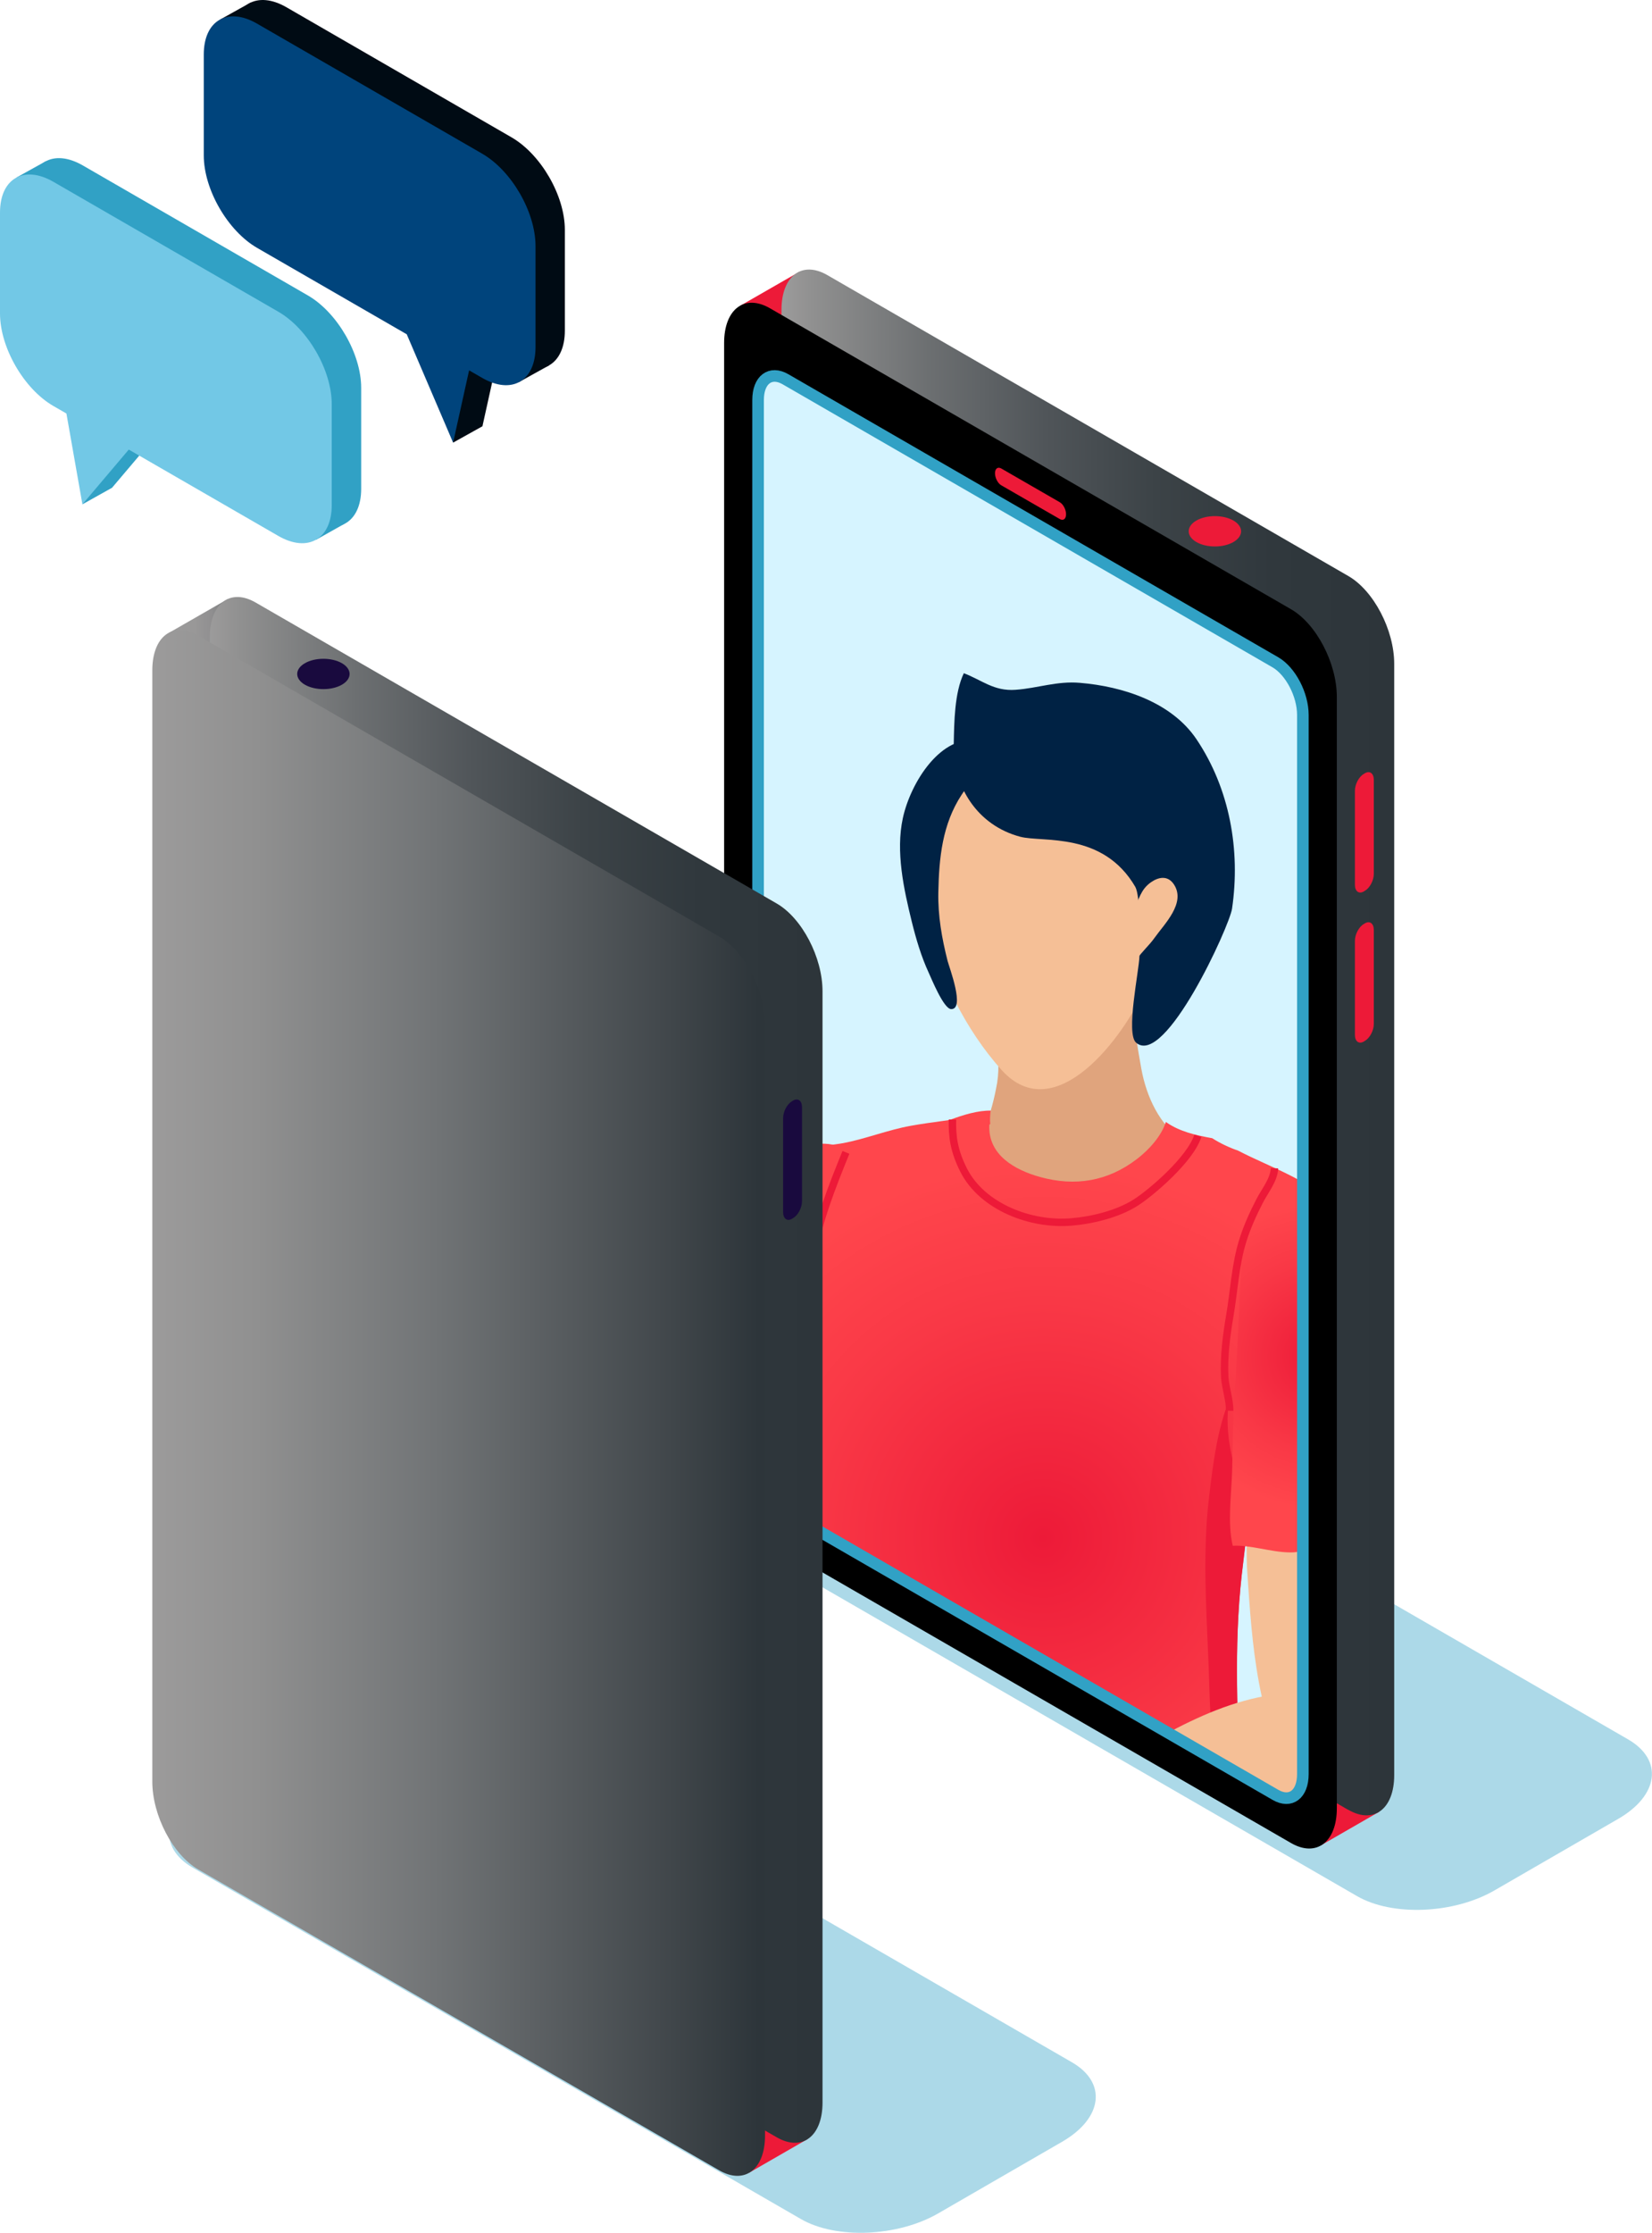 <?xml version="1.0" encoding="UTF-8"?>
<svg xmlns="http://www.w3.org/2000/svg" xmlns:xlink="http://www.w3.org/1999/xlink" viewBox="0 0 142.52 192.5">
  <defs>
    <style>
      .cls-1 {
        stroke: #ed1a38;
      }

      .cls-1, .cls-2 {
        stroke-width: .64px;
      }

      .cls-1, .cls-2, .cls-3 {
        fill: none;
        stroke-miterlimit: 10;
      }

      .cls-4 {
        fill: #ffbf00;
      }

      .cls-4, .cls-5, .cls-6, .cls-7, .cls-8, .cls-9, .cls-10, .cls-11, .cls-12, .cls-13, .cls-14, .cls-15, .cls-16, .cls-17, .cls-18, .cls-19, .cls-20, .cls-21, .cls-22, .cls-23, .cls-24 {
        stroke-width: 0px;
      }

      .cls-5 {
        fill: url(#Dégradé_sans_nom_9);
      }

      .cls-25 {
        isolation: isolate;
      }

      .cls-6 {
        fill: url(#Dégradé_sans_nom_15);
      }

      .cls-8 {
        fill: #000b14;
      }

      .cls-9 {
        fill: #024;
      }

      .cls-10 {
        fill: url(#Dégradé_sans_nom_19);
      }

      .cls-11 {
        fill: #e0a47d;
      }

      .cls-12 {
        fill: #ff464c;
      }

      .cls-13 {
        mix-blend-mode: multiply;
        opacity: .4;
      }

      .cls-13, .cls-24 {
        fill: #31a1c5;
      }

      .cls-14 {
        fill: url(#Dégradé_sans_nom_2);
      }

      .cls-26 {
        clip-path: url(#clippath);
      }

      .cls-15 {
        fill: #190a3e;
      }

      .cls-16 {
        fill: url(#Dégradé_sans_nom_15-2);
      }

      .cls-2, .cls-3 {
        stroke: #31a1c5;
      }

      .cls-17 {
        fill: #ed1a38;
      }

      .cls-18 {
        fill: #00447c;
      }

      .cls-19 {
        fill: #72c8e6;
      }

      .cls-20 {
        fill: #d6f4ff;
      }

      .cls-21 {
        fill: #fdd100;
      }

      .cls-22 {
        fill: #f5bf96;
      }

      .cls-23 {
        fill: url(#Dégradé_sans_nom_9-2);
      }
    </style>
    <linearGradient id="Dégradé_sans_nom_15" data-name="Dégradé sans nom 15" x1="67.43" y1="89.88" x2="120.28" y2="89.88" gradientUnits="userSpaceOnUse">
      <stop offset="0" stop-color="#9c9b9b"/>
      <stop offset=".05" stop-color="#909090"/>
      <stop offset=".24" stop-color="#6c6f71"/>
      <stop offset=".43" stop-color="#505559"/>
      <stop offset=".61" stop-color="#3c4347"/>
      <stop offset=".8" stop-color="#30383d"/>
      <stop offset=".99" stop-color="#2d353a"/>
    </linearGradient>
    <clipPath id="clippath">
      <path class="cls-3" d="m65.4,125.81V34.49c0-1.75,1.06-2.55,2.37-1.79l42.26,24.4c1.31.76,2.37,2.79,2.37,4.54v91.31c0,1.75-1.06,2.55-2.37,1.79l-42.26-24.4c-1.31-.76-2.37-2.79-2.37-4.54Z"/>
    </clipPath>
    <radialGradient id="Dégradé_sans_nom_9" data-name="Dégradé sans nom 9" cx="89.98" cy="132.61" fx="89.98" fy="132.61" r="32.45" gradientUnits="userSpaceOnUse">
      <stop offset="0" stop-color="#ed1a38"/>
      <stop offset=".63" stop-color="#f93846"/>
      <stop offset="1" stop-color="#ff464c"/>
    </radialGradient>
    <radialGradient id="Dégradé_sans_nom_9-2" data-name="Dégradé sans nom 9" cx="113.85" cy="116.95" fx="113.85" fy="116.95" r="13.14" xlink:href="#Dégradé_sans_nom_9"/>
    <linearGradient id="Dégradé_sans_nom_19" data-name="Dégradé sans nom 19" x1="14.59" y1="54.47" x2="22.09" y2="54.47" gradientUnits="userSpaceOnUse">
      <stop offset="0" stop-color="#9c9b9b"/>
      <stop offset=".29" stop-color="#999898"/>
      <stop offset=".47" stop-color="#919091"/>
      <stop offset=".61" stop-color="#828384"/>
      <stop offset=".74" stop-color="#6e7073"/>
      <stop offset=".86" stop-color="#53585b"/>
      <stop offset=".97" stop-color="#333b40"/>
      <stop offset=".99" stop-color="#2d353a"/>
    </linearGradient>
    <linearGradient id="Dégradé_sans_nom_15-2" data-name="Dégradé sans nom 15" x1="18.1" y1="118.1" x2="70.96" y2="118.1" xlink:href="#Dégradé_sans_nom_15"/>
    <linearGradient id="Dégradé_sans_nom_2" data-name="Dégradé sans nom 2" x1="13.15" y1="120.96" x2="66" y2="120.96" gradientUnits="userSpaceOnUse">
      <stop offset="0" stop-color="#9c9b9b"/>
      <stop offset=".17" stop-color="#909090"/>
      <stop offset=".46" stop-color="#717476"/>
      <stop offset=".85" stop-color="#40464a"/>
      <stop offset=".99" stop-color="#2d353a"/>
    </linearGradient>
  </defs>
  <g class="cls-25">
    <g id="Calque_2" data-name="Calque 2">
      <g id="Calque_1-2" data-name="Calque 1">
        <g>
          <path class="cls-13" d="m69.09,191.31l-52.45-30.28c-3.04-1.76-2.66-4.82.85-6.85l10.68-6.17c3.51-2.03,8.82-2.25,11.86-.49l52.45,30.28c3.04,1.76,2.66,4.82-.85,6.85l-10.68,6.17c-3.51,2.03-8.82,2.25-11.86.49Z"/>
          <path class="cls-13" d="m117.07,163.47l-52.45-30.28c-3.04-1.76-2.66-4.82.85-6.85l10.68-6.17c3.51-2.03,8.82-2.25,11.86-.49l52.45,30.28c3.04,1.76,2.66,4.82-.85,6.85l-10.68,6.17c-3.51,2.03-8.82,2.25-11.86.49Z"/>
          <g>
            <polygon class="cls-17" points="113.95 159.1 118.97 156.21 116.99 153.15 112.09 156.13 113.95 159.1"/>
            <polygon class="cls-17" points="63.91 26.33 68.98 23.42 71.41 27.15 65.94 29.08 63.91 26.33"/>
            <path class="cls-6" d="m116.32,156.04l-44.94-25.94c-2.19-1.26-3.96-4.65-3.96-7.57V26.71c0-2.92,1.77-4.26,3.96-2.99l44.94,25.94c2.19,1.26,3.96,4.65,3.96,7.57v95.81c0,2.92-1.77,4.26-3.96,2.99Z"/>
            <g>
              <path class="cls-7" d="m111.37,158.89l-44.94-25.94c-2.19-1.26-3.96-4.65-3.96-7.57V29.57c0-2.92,1.77-4.26,3.96-2.99l44.94,25.94c2.19,1.26,3.96,4.65,3.96,7.57v95.81c0,2.92-1.77,4.26-3.96,2.99Z"/>
              <path class="cls-20" d="m65.4,125.81V34.49c0-1.75,1.06-2.55,2.37-1.79l42.26,24.4c1.31.76,2.37,2.79,2.37,4.54v91.31c0,1.75-1.06,2.55-2.37,1.79l-42.26-24.4c-1.31-.76-2.37-2.79-2.37-4.54Z"/>
              <path class="cls-17" d="m86.38,40.39l5.05,2.91c.3.17.54.64.54,1.04h0c0,.4-.24.58-.54.41l-5.05-2.91c-.3-.17-.54-.64-.54-1.04h0c0-.4.24-.58.54-.41Z"/>
            </g>
            <g>
              <path class="cls-17" d="m117.65,76.86l.11-.07c.42-.24.76-.89.76-1.45v-8.1c0-.56-.34-.82-.76-.58l-.11.07c-.42.24-.76.89-.76,1.45v8.1c0,.56.34.82.76.58Z"/>
              <path class="cls-17" d="m117.65,89.8l.11-.07c.42-.24.76-.89.76-1.45v-8.1c0-.56-.34-.82-.76-.58l-.11.07c-.42.24-.76.89-.76,1.45v8.1c0,.56.34.82.76.58Z"/>
            </g>
            <path class="cls-17" d="m106.41,46.73c-.88.51-2.32.51-3.2,0-.88-.51-.88-1.34,0-1.85s2.32-.51,3.2,0c.88.51.88,1.34,0,1.85Z"/>
          </g>
          <g>
            <g>
              <path class="cls-24" d="m31.16,33.44v8.7c0,2.93-2.06,4.12-4.6,2.66l-12.91-7.45-4,4.72-1.38-7.83-1.13-.65c-2.54-1.47-4.6-5.04-4.6-7.97v-8.7c0-2.94,2.06-4.12,4.6-2.66l19.42,11.21c2.54,1.47,4.6,5.03,4.6,7.97Z"/>
              <path class="cls-8" d="m20.11,3.29v8.7c0,2.93,2.06,6.5,4.6,7.97l12.91,7.45,4,9.34,1.38-6.23,1.13.65c2.54,1.47,4.6.28,4.6-2.66v-8.7c0-2.94-2.06-6.5-4.6-7.97L24.72.63c-2.54-1.47-4.6-.28-4.6,2.66Z"/>
            </g>
            <polygon class="cls-24" points="27.26 46.54 29.68 45.18 29.03 43.1 26.12 44.72 27.26 46.54"/>
            <polygon class="cls-24" points="7.11 43.48 9.65 42.06 10.19 40.28 8.77 38.88 7.11 43.48"/>
            <polygon class="cls-24" points="1.43 15.3 3.97 13.89 4.9 15.11 2.18 16.63 1.43 15.3"/>
            <path class="cls-8" d="m19.02,1.67l2.62-1.46.76,1.23s-2.57,1.38-2.65,1.38-.74-1.15-.74-1.15Z"/>
            <polygon class="cls-8" points="39.09 38.16 41.62 36.75 41.39 31.05 38.67 32 39.09 38.16"/>
            <polygon class="cls-8" points="44.74 32.96 47.37 31.5 47.05 28.73 43.64 30.15 44.74 32.96"/>
            <g>
              <path class="cls-19" d="m28.62,34.85v8.7c0,2.93-2.06,4.12-4.6,2.66l-12.91-7.45-4,4.72-1.38-7.83-1.13-.65c-2.54-1.47-4.6-5.04-4.6-7.97v-8.7c0-2.94,2.06-4.12,4.6-2.66l19.42,11.21c2.54,1.47,4.6,5.03,4.6,7.97Z"/>
              <path class="cls-18" d="m17.58,4.7v8.7c0,2.93,2.06,6.5,4.6,7.97l12.91,7.45,4,9.34,1.38-6.23,1.13.65c2.54,1.47,4.6.28,4.6-2.66v-8.7c0-2.94-2.06-6.5-4.6-7.97L22.18,2.04c-2.54-1.47-4.6-.28-4.6,2.66Z"/>
            </g>
          </g>
          <g>
            <g class="cls-26">
              <g>
                <path class="cls-11" d="m81.89,103.58c.87.54,1.98.67,2.98.79,2.03.23,4.05.35,6.08.08,3.39-.44,6.23-2.09,9.31-3.42.93-.4,1.81-.92,2.74-1.3.49-.21,1.11-.25,1.52-.59-.69-.44-1.64-.3-2.39-.77-2.1-1.3-3.24-3.89-3.66-6.2-.17-.92-.33-1.87-.46-2.82-.09-.65-.15-1.29-.18-1.93-.02-.31-.02-.67,0-1.05.05-1.1.24-2.39.67-3.3.12-.13.24-.26.36-.39-.43-.04-.79-.63-1.21-.69-.6-.09-1.42.65-1.9.96-1.29.85-2.56,1.77-4.14,1.97-2.08.25-4.48.69-6.49.03.6,1.13.78,2.67.86,3.99.01.15.02.3.03.45.07,1.33.23,2.6.02,3.93,0,.04,0,.07-.02.11-.23,1.32-.57,2.6-1.07,3.85-.88,2.2-1.7,4.37-3.05,6.3Z"/>
                <path class="cls-22" d="m82.03,68.28c-.44,1.51-1.43,2.68-1.72,4.26-.41,2.26-.66,4.68-.26,6.95.79,4.49,3.31,9.37,6.35,12.75,4.63,5.14,10.59-2.88,12.38-7.03,1.52-3.53,3.04-8.47,1.38-12.18-1.33-2.97-3.43-6.17-6.58-7.34-2.25-.84-5.29-.96-7.54.01-1.44.62-2.9,2.85-4,2.58Z"/>
                <path class="cls-9" d="m97.95,76.47c-2.8-4.81-7.99-3.82-9.93-4.33-3.71-.98-5.82-4.34-5.74-7.97.04-1.92.06-4.43.87-6.13,1.55.59,2.6,1.57,4.46,1.43,1.95-.14,3.55-.77,5.56-.6,3.71.31,7.89,1.66,10.05,4.86,2.87,4.27,3.81,9.56,3.07,14.61-.22,1.51-5.79,13.72-8.28,11.55-.9-.79.25-6.15.29-7.43.04-1.59.09-5.23-.36-6Z"/>
                <path class="cls-9" d="m84.49,63.86c-3.3-.64-5.94,3.62-6.6,6.67-.63,2.89.08,6.13.77,8.93.37,1.5.82,3.02,1.46,4.4.22.47,1.29,3.13,1.94,3.14,1.21.02-.16-3.58-.31-4.15-.5-1.98-.84-3.9-.8-5.92.06-2.96.34-5.87,2.01-8.41,1.19-1.81,1.97-2.57,1.52-4.66Z"/>
                <path class="cls-22" d="m97.76,78.56c.51-1,.62-1.86,1.54-2.5.65-.45,1.44-.61,1.97.18,1.07,1.61-.83,3.43-1.67,4.62-.45.64-1.12,1.22-1.53,1.85-.14-.83-.02-1.7-.08-2.51-.03-.41.01-1.66-.22-1.63Z"/>
                <path class="cls-21" d="m102.61,154.12c1.98,1.17,2.46,6.67,3.05,8.88.93,3.44,1.39,7.12,1.46,10.68.2,9.98-2.37,19.56-4.57,29.17-.88,3.81-2.08,7.57-2.84,11.42-.79,4.01-.3,9.24.74,13.1,1.15,4.26,1.2,11.63.06,15.95-1.16,4.4-.78,4.87-1.78,9.29-.93,4.11-1.88,8.25-2.58,12.36-.27,1.57-.63,3.07-.74,4.67-.12,1.71-.77,3.22-.97,4.84-.04.3-.31.5-.6.46-3.5-.52-7.96-.89-11.04-2.32-.12-.06-.2-.18-.2-.32.03-7.46-.5-14.96-1.11-22.41-.95-11.54-1.66-23.1-2.51-34.65-.79-10.78-1.58-21.79-1.65-32.63-.03-5.13.25-10.25.86-15.34.29-2.46.61-4.91,1.05-7.36.19-1.04.14-3.25,1.11-3.77,1.11-.61,5.1.3,6.49.35,2.51.08,4.82.16,7.33-.21,3.04-.45,6.28-1,9.23-1.61-.78-.05-1.55,0-.79-.55Z"/>
                <path class="cls-24" d="m87.79,157.04c.11.01.22.03.33.04-.1-.21-.21-.2-.33-.04Z"/>
                <path class="cls-21" d="m58.56,185.95c-1.32,11.01-.48,22.11.54,33.11,1.04,11.24,1.66,22.35,1.89,33.63.09,4.27-.19,8.65.15,12.84.06.79-.01,2.54.32,3.2.63,1.25,2.3,1,3.85,1.19,1.32.16,2.95.66,4.22.65,1.8-.01,2.07-.88,2.55-2.65,1.82-6.73,2.55-12,3.52-17.35.78-4.3,1.75-8.13,1.89-12.44.01-.28.02-.56.02-.85.05-7.08-.15-14.13-.24-21.18-.04-2.89.34-5.72.88-8.53.66-3.45,1.56-6.86,2.24-10.31,2.53-12.9,2.68-26.13,6.78-38.66.16-.48.39-1.26.62-1.55-6.9-.84-17.5,2.17-23-3.43-.53,5.57-2.8,10.57-3.72,15.98-.92,5.39-1.84,10.81-2.51,16.36Z"/>
                <path class="cls-2" d="m92.49,165.06c.15,2.69,1.67,5.05,3.12,7.23,1.12,1.68,2.33,3.88,4.03,5.05,1.66,1.15,4.26,1.76,6.25,1.4-.14-.01-.28-.03-.42-.04"/>
                <path class="cls-2" d="m69.44,162.9c-.33,3.46-3.54,8.13-6.52,9.97-.51.32-2.26.84-2.35.55"/>
                <path class="cls-2" d="m75.32,163.24c.31.96-.22,2.95-.28,4.11-.08,1.59-.24,3.18-.31,4.77-.09,2.06-.21,4.14.23,6.18.62,2.87,3.19,3.57,5.77,3.28-.17.04-.34.09-.51.14"/>
                <path class="cls-2" d="m81.06,163.69c.47,1.22-.53,4.4-.7,5.83-.23,1.91-.7,3.8-.67,5.7.03,1.6.1,3.1-.1,4.71"/>
                <path class="cls-2" d="m102.46,164.03c-.36,2.44.56,5.74.65,8.59.08,2.74-.18,5.54-.5,8.27-.63,5.24-1.43,10.42-2.06,15.66-.84,6.99-1.68,13.99-2.52,20.98-.79,6.57.43,12.99.58,19.63.14,6.14-.14,11.94-.95,18.04-.53,4.03-1.57,8.07-2.39,11.99-.25,1.19-1.46,6.79-1.57,7.47"/>
                <path class="cls-22" d="m71.42,100.81c2.41.33,3.92,3.93,4.46,5.84.68,2.38.21,5.03-.26,7.34-1.48,7.36-2.89,14.68-5.19,21.9-1.14,3.58-1.5,7.55-3.25,10.83-.39.72-2.78,1.76-3.53,2.13-1.19.6-1.77-.82-2.2-1.83-2.45-5.69-1.69-12.17-1.02-18.14.26-2.28.93-4.46,1.21-6.76.42-3.51.86-7.07,1.79-10.47.73-2.64,2.07-5.5,3.61-7.76.77-1.13,1.83-2.7,3.26-3.13.92-.28,1.69-.01,1.11.05Z"/>
                <path class="cls-22" d="m61.52,136.9c-1.63.79-2.3,2.63-2.98,4.17-2.27,5.09-3.65,10.6-5.23,15.99-1.29,4.42-1.57,9.14-3.3,13.53-1.61,4.09-4.39,7.82-5.63,12.09-.68,2.35-1.42,6.15-.61,8.94.32,1.12,1.68,1.58,2.62.88.46-.34.88-.71,1.16-1.06.7-.87,1.03-2.56,1.59-3.62,1.07-2.06,2.54-4.12,3.41-6.23.17,1.02-.3,2.8-.69,4.35-.12.47.54.73.77.3,1.08-1.96,2.18-4.43,2.7-6.05.68-2.1.06-5.16.68-7.29,1.09-3.77,3.19-6.27,4.88-9.83,2.78-5.87,6.95-11.96,7.53-18.6.15-1.66,1.09-4.35-.07-5.83-.82-1.05-5.17-2.52-6.84-1.72Z"/>
                <path class="cls-12" d="m60.74,119.82c-.05.56-.2,1.2-.09,1.75.2.95.46.98,1.57,1.44,1.15.48,2.37.78,3.6,1,.88.15,1.77.26,2.66.33.81.08,1.62.13,2.42.19,1.08-5.61,1.81-11.39,3.15-16.94.28-1.17,1.77-7.18.11-7.77,0,0,0,0,0,0-1.58-1.3-3.62-1.7-5.7-.5-2.77,1.61-3.52,4.75-4.61,7.55-1.16,2.95-1.84,5.62-2.45,8.7-.27,1.4-.54,2.8-.66,4.24Z"/>
                <path class="cls-17" d="m68.78,116.25c-.43,1.34-1.65,6.8-2.96,7.75.88.15,1.77.26,2.66.33.67-2.23,1.3-4.41,1.59-6.81.37-3.08.32-6.07.75-9.18-1.18,2.39-1.22,5.39-2.03,7.9Z"/>
                <path class="cls-5" d="m63.51,153.93c.86-5.53,2.05-10.98,2.72-16.55.64-5.33,1.36-10.61,2.3-15.9.41-2.31.99-4.65.94-7.01-.05-2.42-.04-4.76.26-7.18.27-2.23.65-6.85,3.09-7.64,1.85-.6,3.82-1.1,5.67-1.74,2.06-.71,4.8-2.19,6.98-2.16-.06.35-.08.9-.04,1.14-.03.03-.05.06-.08.08-.13,2.6,2.19,3.9,4.4,4.51,2.98.82,5.8.39,8.34-1.56,1.05-.8,2.11-1.99,2.49-3.19,1.17.83,2.57,1.14,4,1.4.69.44,1.45.8,2.23,1.07,1.5.78,3.08,1.41,4.6,2.19,2,1.02,3.91,2.44,5.61,3.91.12.54.18,1.1.22,1.7.29,4.21-.27,8.81-1.96,12.68-.88,2.03-1.68,2.36-3.67,3.42-1.12.59-2.77,1.27-3.27,2.53-.47,1.2-.36,3.02-.51,4.32l-.07.59c-.21,1.74-.43,3.49-.63,5.23-.71,6.3-.34,12.61-.1,18.94.09,2.3.21,4.64.42,6.94.04.4.08.8.12,1.19.16,1.47.59,3.57.15,5-.69-.14-1.71.11-2.42.18-3.12.32-6.18,1.39-9.36,1.44-5.13.08-10.38-.31-15.5-.9-5.63-.65-12.67-.04-17.19-4.15-1.01-.91-.51-2.04-.35-3.43.29-2.35.24-4.71.6-7.05Z"/>
                <path class="cls-12" d="m84.23,96.2c-1.88.35-3.78.52-5.66.86-2,.36-3.89,1.13-5.86,1.5-.77.14-1.98.19-2.65.74-.75.62-.9,2.34-.25,3.27.68.96,2.4.65,3.56.78,1.73.21,2.7.11,4.18-.94,1.45-1.03,2.36-2.54,3.71-3.67.83-.7,1.99-1.33,2.96-2.54Z"/>
                <path class="cls-17" d="m104.31,129.05c-.67,5.47-.11,11.17.03,16.67.09,3.23.39,6.5,1.06,9.67.25,1.18.48,2.39.85,3.54.29.89.82,1.79,1.19,2.72-.22-2.3-.33-4.64-.42-6.94-.24-6.33-.6-12.64.1-18.94.2-1.74.42-3.49.63-5.23-.08-.38-.18-.75-.32-1.13-.98-2.71-1.88-5.8-1.39-8.7-1.04,2.61-1.38,5.43-1.73,8.33Z"/>
                <path class="cls-22" d="m113.33,104.29c2.43-.15,4.57,3.25,5.45,5.12,1.1,2.32,1.12,5.14,1.08,7.62-.12,7.89-.18,15.74-1.13,23.66-.47,3.93-.1,8.09-1.24,11.83-.25.83-2.42,2.38-3.09,2.92-1.07.86-1.89-.48-2.5-1.44-3.45-5.38-3.88-12.22-4.3-18.51-.16-2.41.11-4.8-.04-7.22-.22-3.71-.44-7.47-.14-11.17.24-2.87,1.04-6.09,2.14-8.74.55-1.32,1.31-3.16,2.64-3.89.86-.47,1.66-.35,1.1-.18Z"/>
                <path class="cls-22" d="m117.68,152.58c-.69,1.68-2.49,2.44-3.99,3.22-4.96,2.56-10.37,4.26-15.66,6.14-4.33,1.55-9.04,2.1-13.31,4.07-3.99,1.84-7.55,4.83-11.75,6.32-2.31.82-6.05,1.77-8.89,1.12-1.14-.26-1.67-1.59-1.03-2.56.31-.48.66-.92,1-1.22.83-.75,2.49-1.18,3.53-1.79,1.99-1.19,3.97-2.78,6.02-3.76-1.03-.11-2.78.46-4.3.93-.47.15-.76-.49-.35-.75,1.89-1.19,4.29-2.43,5.89-3.05,2.06-.8,5.14-.36,7.24-1.1,3.7-1.31,6.08-3.55,9.54-5.44,5.7-3.11,11.54-7.62,18.14-8.59,1.65-.24,4.28-1.34,5.83-.27,1.09.75,2.81,5.02,2.11,6.73Z"/>
                <path class="cls-23" d="m110.72,101.11c2.14.96,4.21,2.35,6.05,3.81,1.71,1.35,2.96,2.89,3.71,4.88.11.76.2,1.51.31,2.23.3,1.87.82,3.74.79,5.62-.03,1.94-.21,3.9-.28,5.83-.05,1.53-.19,3.07-.43,4.55-.13.85-.32,1.69-.42,2.54-.15,1.32.07,1.49-1.28,1.9-1.62.5-3.1.62-4.73.81-1.16.14-2.04.59-3.22.56-1.6-.03-3.37-.66-4.87-.57-.48-2.03-.1-4.48-.05-6.55.06-2.24.06-4.53.22-6.77.36-5.23.47-10.42.83-15.63.1-1.44.32-2.93.8-4.26.86.34,1.72.68,2.57,1.06Z"/>
                <path class="cls-24" d="m65.36,124.19c-.05-.07-.1-.14-.15-.2-.07.16-.02.23.15.2Z"/>
                <path class="cls-4" d="m73.72,189.6c-.15,5.71-.06,11.47,1.21,17.08.97,4.23,1.15,8.85.84,13.15-.14,1.9-.68,3.67-.91,5.55-.27,2.18-.19,4.38-.08,6.57.11,2.05.54,4.01,1.04,5.98.33,1.33.53,2.77,1.16,4,.13-1.26.32-2.53.53-3.8.01-.28.02-.56.02-.85.05-7.08-.15-14.13-.24-21.18-.04-2.89.34-5.72.88-8.53-.26-2.4-.33-4.91-.29-7.3.05-2.44-.17-4.9.03-7.34.18-2.31.67-5.71.02-7.91-.54-1.8-2.62-2.84-3.86-4.07-.48,2.79-.26,5.8-.34,8.65Z"/>
                <path class="cls-2" d="m76.23,184.79c-.02,8.9-2.81,17.76-2.45,26.7.2,4.79,0,9.48-.35,14.26-.38,5.26.97,10.59.81,15.87-.15,4.93-.61,9.96-1.21,14.89-.55,4.52-3.48,12.97-3.92,13.73"/>
                <path class="cls-1" d="m103.34,97.92c-.65,2.05-4.06,4.93-5.33,5.74-1.56,1-3.72,1.53-5.57,1.69-3.51.3-7.69-1.3-9.3-4.46-.86-1.7-1-2.93-.97-4.37"/>
                <path class="cls-1" d="m109.95,100.72c-.03,1-.85,1.97-1.29,2.84-.55,1.07-1.06,2.19-1.42,3.33-.68,2.13-.77,4.4-1.15,6.59-.29,1.69-.52,3.52-.43,5.24.06.98.44,1.95.42,2.91"/>
                <path class="cls-1" d="m72.98,99.35c-1.21,2.98-2.4,5.96-2.93,9.16-.4,2.39-.47,4.76-.75,7.15"/>
              </g>
            </g>
            <path class="cls-3" d="m65.4,125.81V34.49c0-1.75,1.06-2.55,2.37-1.79l42.26,24.4c1.31.76,2.37,2.79,2.37,4.54v91.31c0,1.75-1.06,2.55-2.37,1.79l-42.26-24.4c-1.31-.76-2.37-2.79-2.37-4.54Z"/>
          </g>
          <g>
            <polygon class="cls-17" points="64.63 187.32 69.65 184.43 67.66 181.38 62.76 184.35 64.63 187.32"/>
            <polygon class="cls-10" points="14.59 54.55 19.66 51.64 22.09 55.37 16.61 57.3 14.59 54.55"/>
            <path class="cls-16" d="m67,184.26l-44.94-25.94c-2.19-1.26-3.96-4.65-3.96-7.57V54.94c0-2.92,1.77-4.26,3.96-2.99l44.94,25.94c2.19,1.26,3.96,4.65,3.96,7.57v95.81c0,2.92-1.77,4.26-3.96,2.99Z"/>
            <path class="cls-14" d="m62.04,187.11l-44.94-25.94c-2.19-1.26-3.96-4.65-3.96-7.57V57.79c0-2.92,1.77-4.26,3.96-2.99l44.94,25.94c2.19,1.26,3.96,4.65,3.96,7.57v95.81c0,2.92-1.77,4.26-3.96,2.99Z"/>
            <path class="cls-15" d="m68.32,105.08l.11-.07c.42-.24.76-.89.76-1.45v-8.1c0-.56-.34-.82-.76-.58l-.11.07c-.42.24-.76.89-.76,1.45v8.1c0,.56.34.82.76.58Z"/>
            <path class="cls-15" d="m29.5,59.03c-.88.51-2.32.51-3.2,0-.88-.51-.88-1.34,0-1.85.88-.51,2.32-.51,3.2,0,.88.51.88,1.34,0,1.85Z"/>
          </g>
        </g>
      </g>
    </g>
  </g>
</svg>